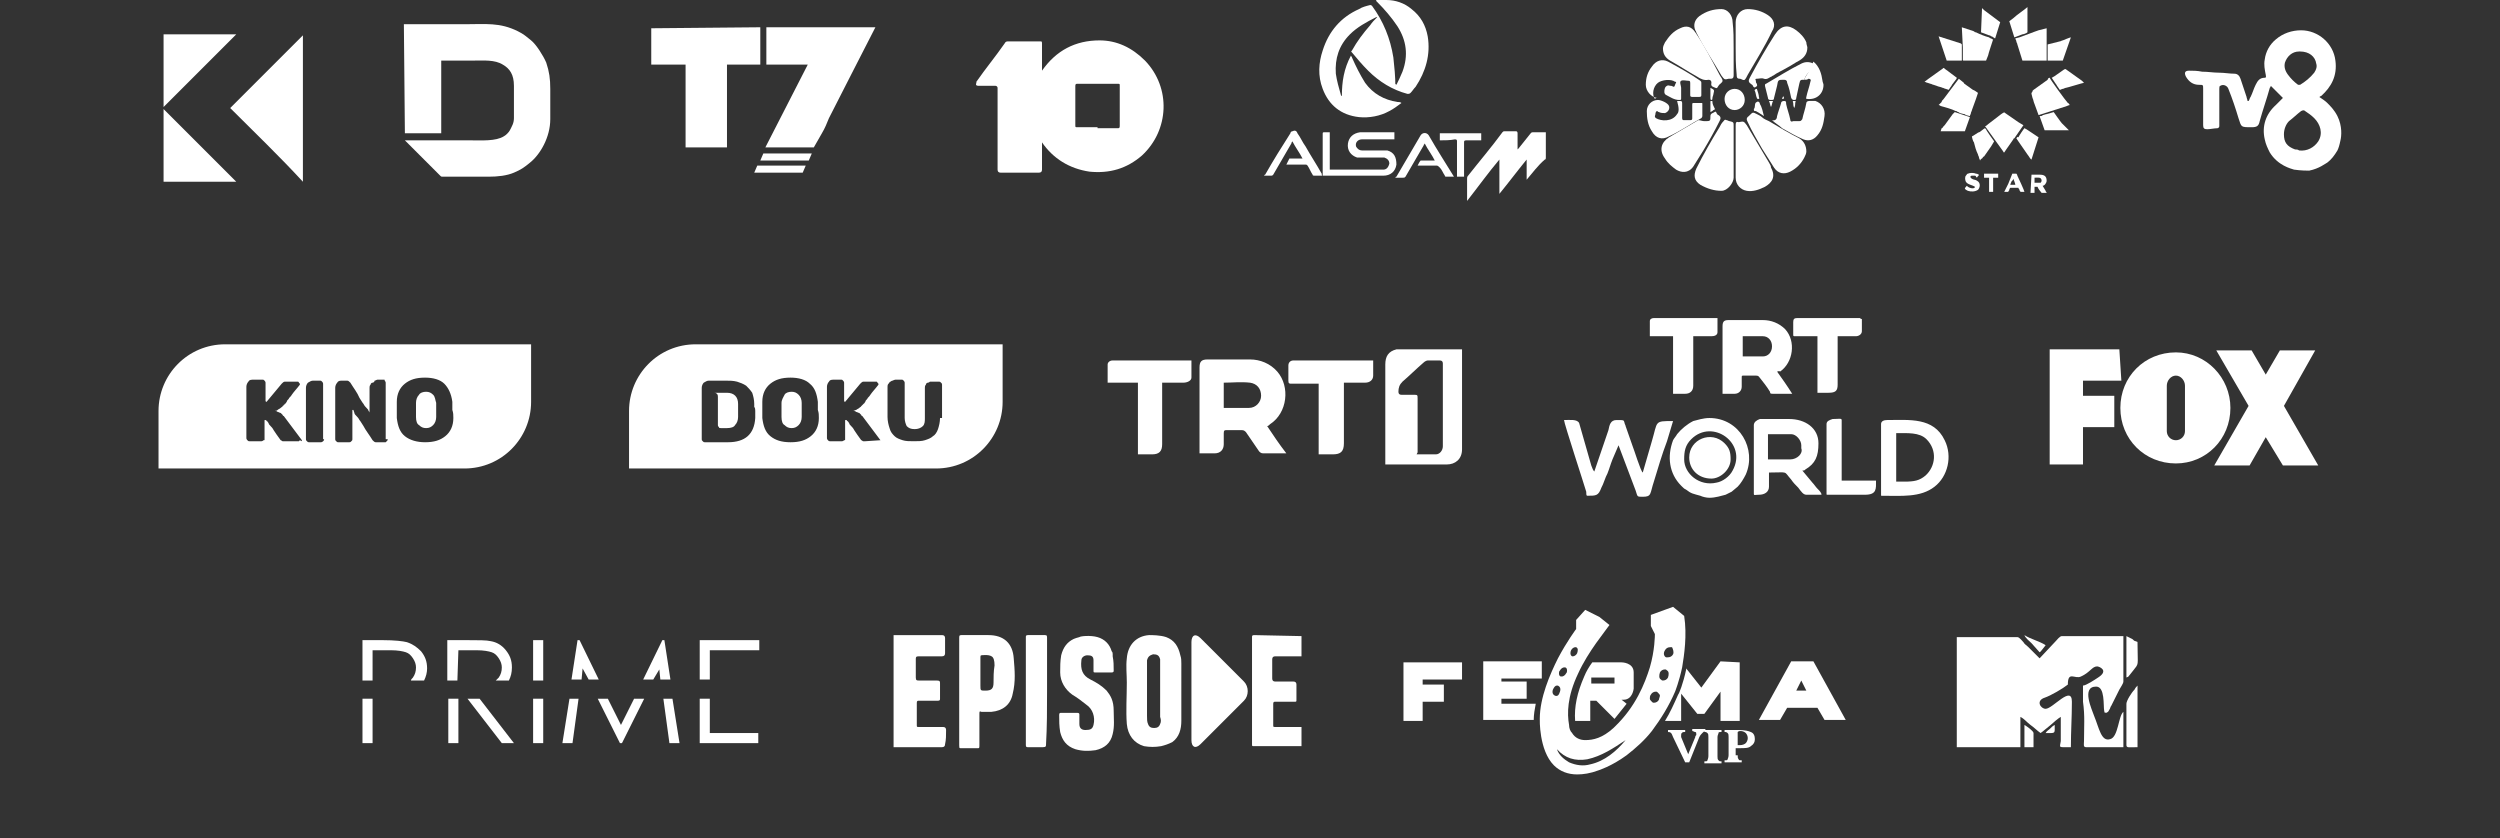 <?xml version="1.0" encoding="utf-8"?>
<!-- Generator: Adobe Illustrator 24.3.0, SVG Export Plug-In . SVG Version: 6.00 Build 0)  -->
<svg version="1.1" id="Layer_1" xmlns="http://www.w3.org/2000/svg" xmlns:xlink="http://www.w3.org/1999/xlink" x="0px" y="0px"
	 viewBox="0 0 247.6 83" style="enable-background:new 0 0 247.6 83;" xml:space="preserve">
<rect x="0" y="0" width="247.6" height="83" fill="#333333" stroke="none"/>
<style type="text/css">
	.st0{fill:#FFFFFF;}
	.st1{fill-rule:evenodd;clip-rule:evenodd;fill:#FFFFFF;}
</style>
<g>
	<path class="st0" d="M22.3,34.1c-3.7,0-6.6,3-6.6,6.6v5.7H46c3.7,0,6.6-3,6.6-6.6v-5.7H22.3z M29.7,43.6l-0.1,0.1h-1.4
		c-0.1,0-0.1,0-0.2,0s-0.1-0.1-0.2-0.1c-0.3-0.4-0.5-0.7-0.7-1c-0.1-0.2-0.2-0.3-0.3-0.4c-0.1-0.1-0.2-0.2-0.2-0.3
		c-0.1-0.1-0.1-0.2-0.2-0.2c0-0.1-0.1-0.1-0.1-0.1l0,0h-0.1v1.9c0,0.1,0,0.1-0.1,0.1c0,0-0.1,0.1-0.2,0.1h-1.2c-0.1,0-0.1,0-0.2-0.1
		c0,0-0.1-0.1-0.1-0.2v-5.1c0-0.2,0.1-0.4,0.2-0.5c0.1-0.2,0.3-0.2,0.6-0.2H26c0.1,0,0.1,0,0.2,0.1c0,0,0.1,0.1,0.1,0.2v1.8
		c0,0,0,0.1,0.1,0.1l0,0l1.5-1.8c0.1-0.1,0.2-0.2,0.3-0.2h1.3c0,0,0.1,0,0.1,0.1l0.1,0.1v0.1c-0.3,0.4-0.6,0.7-0.8,1
		c-0.1,0.2-0.3,0.3-0.3,0.4c-0.1,0.1-0.2,0.2-0.2,0.3c-0.1,0.1-0.1,0.2-0.2,0.2c0,0.1-0.1,0.1-0.1,0.1s0,0.1-0.1,0.1
		c0,0.1-0.1,0.1-0.2,0.2c-0.1,0.1-0.2,0.1-0.3,0.2s-0.2,0.1-0.3,0.1c0.1,0,0.2,0,0.3,0.1c0.1,0,0.2,0.1,0.3,0.1
		c0.1,0.1,0.1,0.1,0.2,0.2c0,0.1,0.1,0.1,0.1,0.1l1.8,2.4v0.1L29.7,43.6z M32.1,43.5c0,0.1,0,0.1-0.1,0.2c0,0-0.1,0.1-0.2,0.1h-1.2
		c-0.1,0-0.1,0-0.2-0.1s-0.1-0.1-0.1-0.2v-5.1c0-0.2,0.1-0.4,0.2-0.5c0.2-0.1,0.3-0.2,0.5-0.2h0.7c0.1,0,0.1,0,0.2,0.1
		c0,0,0.1,0.1,0.1,0.2v5.5H32.1z M38.4,43.5c0,0.1,0,0.1-0.1,0.2l-0.1,0.1h-1c-0.1,0-0.2-0.1-0.3-0.2c-0.3-0.5-0.7-1-0.9-1.4
		c-0.2-0.3-0.3-0.5-0.4-0.6c-0.1-0.2-0.2-0.3-0.3-0.4c-0.1-0.1-0.2-0.2-0.2-0.3C35,40.6,35,40.6,35,40.6l0,0h-0.1v2.9
		c0,0.1,0,0.1-0.1,0.2s-0.1,0.1-0.2,0.1h-1.1c-0.1,0-0.1,0-0.2-0.1s-0.1-0.1-0.1-0.2v-5.1c0-0.2,0.1-0.4,0.2-0.5
		c0.1-0.2,0.3-0.2,0.5-0.2h0.3c0.1,0,0.1,0,0.2,0c0.1,0,0.2,0.1,0.3,0.2c0.3,0.5,0.7,1,0.9,1.5c0.2,0.3,0.3,0.5,0.4,0.6
		c0.1,0.2,0.2,0.3,0.3,0.4c0.1,0.1,0.2,0.2,0.2,0.3c0.1,0.1,0.1,0.1,0.1,0.2l0,0l0,0v-2.5c0-0.1,0-0.2,0.1-0.3
		c0-0.1,0.1-0.2,0.2-0.2s0.2-0.1,0.2-0.2c0.1,0,0.2-0.1,0.3-0.1H38c0.1,0,0.1,0,0.1,0.1c0,0,0.1,0.1,0.1,0.2v5.6H38.4z M44.9,41.4
		c0,0.8-0.3,1.4-0.8,1.8c-0.5,0.4-1.1,0.6-2,0.6c-0.8,0-1.5-0.2-2-0.6c-0.5-0.4-0.7-1-0.8-1.8c0-0.2,0-0.4,0-0.8c0-0.3,0-0.6,0-0.8
		c0-0.8,0.3-1.4,0.8-1.8c0.5-0.4,1.1-0.6,2-0.6c0.8,0,1.5,0.2,1.9,0.6s0.7,1,0.8,1.8c0,0.3,0,0.6,0,0.8
		C44.9,40.9,44.9,41.1,44.9,41.4z"/>
	<path class="st0" d="M42.9,39.1c-0.2-0.2-0.4-0.3-0.7-0.3s-0.6,0.1-0.7,0.3c-0.2,0.2-0.3,0.5-0.3,0.8c0,0.2,0,0.4,0,0.7
		s0,0.6,0,0.7c0,0.4,0.1,0.7,0.3,0.8c0.2,0.2,0.4,0.3,0.7,0.3s0.5-0.1,0.7-0.3s0.3-0.5,0.3-0.8s0-0.6,0-0.7c0-0.1,0-0.4,0-0.7
		C43.1,39.6,43.1,39.3,42.9,39.1z"/>
</g>
<g>
	<path class="st1" d="M210,40.4c0-3.1,2.4-5.5,5.5-5.5c3,0,5.4,2.5,5.4,5.5c0,3.1-2.4,5.5-5.4,5.5C212.4,45.9,210,43.5,210,40.4z
		 M203,46.1V34.6h6.9l0.2,3.1h-3.8v1.5h3.1v3.1h-3.1V46H203V46.1z M229.6,46.1l-3.4-5.9l3.1-5.5h-3.5l-1.4,2.4l-1.4-2.4h-3.5
		l3.2,5.5l-3.4,5.9h3.5l1.6-2.8l1.7,2.8H229.6z M216.4,42.7v-4.5c0-0.5-0.4-1-0.9-1s-0.9,0.5-0.9,1v4.5c0,0.5,0.4,0.9,0.9,0.9
		C216,43.6,216.4,43.2,216.4,42.7z"/>
</g>
<g>
	<path class="st0" d="M144.8,34.6c0,1.1,0,2.3,0,3.4c0,2.2,0,4.3,0,6.5c0,1-0.7,1.5-1.5,1.5c-1.9,0-3.9,0-5.8,0h-0.3v-0.3
		c0-3.2,0-6.4,0-9.6c0-0.8,0.3-1.3,1.1-1.5c0,0,0,0,0.1,0H144.8z M140.3,45c0.6,0,1.3,0,1.9,0c0.4,0,0.7-0.4,0.7-0.8
		c0-2.7,0-5.5,0-8.2c0-0.2-0.1-0.3-0.3-0.3c-0.4,0-0.8,0-1.2,0c-0.1,0-0.3,0.1-0.4,0.2c-0.7,0.6-1.4,1.3-2.1,1.9
		c-0.3,0.3-0.4,0.6-0.4,1c0,0.2,0.1,0.3,0.3,0.3c0.4,0,0.8,0,1.2,0s0.4,0,0.4,0.4c0,1.8,0,3.5,0,5.3L140.3,45L140.3,45z"/>
	<path class="st0" d="M125.5,42.2c0.6,0.9,1.2,1.8,1.9,2.7h-0.5c-0.6,0-1.2,0-1.8,0c-0.2,0-0.3-0.1-0.4-0.2
		c-0.4-0.6-0.9-1.3-1.3-1.9c-0.1-0.1-0.2-0.2-0.4-0.2c-0.5,0-1,0-1.5,0c-0.2,0-0.3,0-0.3,0.3c0,0.4,0,0.8,0,1.1
		c0,0.5-0.3,0.9-0.9,0.9c-0.5,0-0.9,0-1.4,0h-0.1c0-0.1,0-0.2,0-0.3c0-2.7,0-5.4,0-8.2c0-0.6,0.2-0.8,0.8-0.8c1.4,0,2.8,0,4.2,0
		c1,0,2,0.4,2.7,1.2c1.3,1.5,1,4.1-0.7,5.2C125.7,42.1,125.6,42.2,125.5,42.2 M121.2,37.9v2.5c0.8,0,1.6,0,2.5,0
		c0.7,0,1.2-0.6,1.2-1.2c0-0.7-0.4-1.2-1.1-1.3C122.9,37.8,122,37.9,121.2,37.9z"/>
	<path class="st0" d="M136,35.7c0,0.5,0,1,0,1.5c0,0.4-0.3,0.7-0.8,0.7c-0.6,0-1.2,0-1.8,0c-0.1,0-0.2,0-0.3,0v0.4
		c0,1.9,0,3.7,0,5.6c0,0.8-0.3,1.1-1.1,1.1c-0.4,0-0.9,0-1.3,0c0,0,0,0-0.1,0v-7c-0.1,0-0.2,0-0.3,0c-0.8,0-1.6,0-2.4,0
		c-0.2,0-0.3,0-0.3-0.3c0-0.5,0-1,0-1.5c0-0.3,0.2-0.5,0.5-0.5c2.6,0,5.1,0,7.7,0C135.9,35.7,135.9,35.7,136,35.7"/>
	<path class="st0" d="M112.7,37.9h-3c0-0.6,0-1.2,0-1.8c0-0.2,0.2-0.4,0.5-0.4c0.5,0,1,0,1.5,0c2,0,4,0,6,0h0.3c0,0.6,0,1.1,0,1.7
		c0,0.3-0.4,0.5-0.8,0.5c-0.6,0-1.2,0-1.8,0h-0.3v0.4c0,1.9,0,3.8,0,5.7c0,0.7-0.3,1-1,1c-0.4,0-0.9,0-1.3,0h-0.1
		C112.7,45,112.7,37.9,112.7,37.9z"/>
</g>
<g>
	<path class="st0" d="M176,36.8c0.5,0.7,1,1.4,1.5,2.2h-0.4c-0.5,0-1,0-1.5,0c-0.2,0-0.3,0-0.3-0.2c-0.3-0.5-0.7-1-1.1-1.5
		c-0.1-0.1-0.2-0.1-0.3-0.1c-0.4,0-0.8,0-1.2,0c-0.2,0-0.2,0-0.2,0.2c0,0.3,0,0.6,0,0.9c0,0.4-0.3,0.7-0.7,0.7s-0.7,0-1.1,0h-0.1
		c0-0.1,0-0.2,0-0.2c0-2.2,0-4.4,0-6.5c0-0.5,0.2-0.6,0.6-0.6c1.1,0,2.2,0,3.4,0c0.8,0,1.6,0.3,2.2,0.9c1.1,1.2,0.8,3.3-0.5,4.2
		C176.2,36.7,176.1,36.8,176,36.8 M167.3,45.3c0,1.2,0.9,2.1,2.2,2.1c0.9,0,1.9-0.9,1.9-1.9c0-0.7-0.1-1.1-0.6-1.6
		C169.5,42.6,167.3,43.5,167.3,45.3z M165.8,33.3h-2.4c0-0.5,0-1,0-1.5c0-0.2,0.2-0.3,0.4-0.3c0.4,0,0.8,0,1.2,0c1.6,0,3.2,0,4.8,0
		h0.3c0,0.5,0,0.9,0,1.4c0,0.3-0.3,0.4-0.6,0.4c-0.5,0-1,0-1.5,0h-0.3v0.3c0,1.5,0,3,0,4.6c0,0.5-0.3,0.8-0.8,0.8
		c-0.4,0-0.7,0-1.1,0c0,0,0,0-0.1,0v-5.7H165.8z M184.4,31.6c0,0.4,0,0.8,0,1.2c0,0.3-0.3,0.5-0.6,0.5c-0.5,0-1,0-1.5,0
		c-0.1,0-0.2,0-0.3,0v0.3c0,1.5,0,3,0,4.5c0,0.6-0.2,0.8-0.9,0.8c-0.3,0-0.7,0-1,0c0,0,0,0-0.1,0v-5.6c-0.1,0-0.2,0-0.3,0
		c-0.6,0-1.3,0-1.9,0c-0.2,0-0.2,0-0.2-0.2c0-0.4,0-0.8,0-1.2c0-0.3,0.1-0.4,0.4-0.4c2.1,0,4.1,0,6.2,0
		C184.3,31.6,184.4,31.6,184.4,31.6z M180.9,42v6.9c0,0.1,0,0.1,0.1,0.1h3.7c1.2,0,1.1-0.6,1.1-1.4h-3.4v-6c0-0.2-0.3-0.1-0.9-0.1
		C181.2,41.6,180.9,41.7,180.9,42z M186.3,42v7.1c2,0,3.9,0.2,5.3-0.9c1.3-1,1.8-3,1-4.6c-1.1-2.3-3.5-2-5.7-2
		C186.6,41.6,186.3,41.7,186.3,42z M188.6,47.7h-0.8v-4.8c1.1,0,2.3-0.1,3,0.6c1.1,1.1,0.9,2.7-0.1,3.6
		C190.1,47.6,189.6,47.7,188.6,47.7z M169.3,49.3c0.6,0,1.2-0.2,1.6-0.3c0.2-0.1,0.4-0.2,0.6-0.3l0.6-0.5c0.3-0.3,0.6-0.8,0.8-1.2
		c1.1-2.5-0.6-5.6-3.6-5.6c-0.6,0-1.2,0.2-1.6,0.3c-0.6,0.3-1.2,0.8-1.6,1.3c-0.1,0.2-0.3,0.4-0.4,0.6c-0.6,1.6-0.4,3.3,0.8,4.5
		l0.1,0.1c0.2,0.2,0.2,0.2,0.4,0.3c0.5,0.4,0.7,0.4,1.4,0.6C168.6,49.2,169,49.3,169.3,49.3z M166.8,45.5c0-0.8,0.1-1.4,0.7-2
		c2.1-2.1,5.6,0.4,4.1,3.1c-0.3,0.6-1,1.1-1.6,1.2C168.3,48.2,166.8,46.9,166.8,45.5z M173.7,42.1v6.8c0,0.2,0.1,0.1,0.5,0.1
		c0.6,0,1-0.3,1-0.8v-1.4c2,0,1.4-0.2,2.2,0.7c0.2,0.3,0.4,0.5,0.7,0.8c0.3,0.4,0.5,0.7,0.8,0.7c0.4,0,1,0,1.5,0
		c0-0.2-0.2-0.4-0.4-0.6c-0.2-0.2-0.3-0.4-0.5-0.6l-1-1.2c0.2,0,0.2,0,0.3-0.1c1-0.6,1.3-1.3,1.3-2.6c0-1.5-1.3-2.4-2.9-2.4h-2.9
		C174,41.6,173.7,41.8,173.7,42.1z M177.3,45.5h-2.2V43h2.3c0.5,0,1,0.6,1,1.1v0.3C178.6,44.9,178,45.5,177.3,45.5z M157.2,49.1
		c0.9,0,1.1,0,1.4-0.8c0.1-0.2,0.2-0.4,0.3-0.7s0.2-0.5,0.3-0.7c0.2-0.5,0.3-0.9,0.5-1.4l0.6-1.4l1.7,4.5c0.2,0.6,0.1,0.6,0.7,0.6
		c0.9,0,0.7-0.3,1.1-1.5c0.4-1.3,0.8-2.7,1.3-4l0.6-2c-1.9,0-1.5,0-2.1,2l-0.9,3.1c-0.2-0.1-0.9-2.4-1-2.6l-0.7-2
		c0-0.1-0.1-0.2-0.1-0.3c-0.1-0.3,0-0.3-0.8-0.3c-0.6,0-0.7,0.5-0.8,1l-1.4,4.1c-0.1-0.1-0.2-0.3-0.3-0.6l-1.2-4.2
		c-0.2-0.4-0.9-0.3-1.5-0.3c0,0.3,2,6.4,2.2,7.1C157.1,48.9,157.1,49.1,157.2,49.1z M172.6,33.3v2c0.7,0,1.3,0,2,0
		c0.5,0,0.9-0.4,0.9-1s-0.4-1-0.9-1C173.9,33.3,173.2,33.3,172.6,33.3z"/>
</g>
<g>
	<path class="st0" d="M227.2,16.8c-0.3-0.1-1.6-0.4-2.4-1.7c-0.2-0.4-0.4-0.8-0.5-1.3c-0.3-1.3,0.1-2.5,1.1-3.4
		c0.2-0.2,0.5-0.5,0.7-0.7c-0.4-0.4-0.8-0.8-1.2-1.2c0,0.1-0.1,0.2-0.1,0.2c-0.3,1.1-0.7,2.2-1,3.3c-0.1,0.5-0.3,0.6-0.8,0.6l0,0
		c-1.1,0-1,0-1.3-0.9c-0.3-1-0.6-1.9-1-2.9c-0.1-0.3-0.5-0.5-0.8-0.3c-0.1,0-0.1,0.2-0.1,0.3c0,1.2,0,2.3,0,3.5c0,0.1,0,0.2,0,0.2
		c0,0.1-0.1,0.2-0.2,0.2c-0.3,0-0.7,0.1-1,0.1s-0.4-0.1-0.4-0.4c0-1.2,0-2.4,0-3.6c0-0.4,0-0.4-0.4-0.4c-0.6,0-1-0.3-1.3-0.8
		c-0.2-0.4-0.1-0.6,0.3-0.6c0.4,0,0.8,0,1.3,0.1c0.6,0,1.1,0.1,1.7,0.1c0.5,0,1,0.1,1.5,0.1c0.3,0,0.5,0.2,0.6,0.5
		c0.2,0.6,0.4,1.2,0.6,1.8c0,0.1,0.1,0.3,0.1,0.4c0,0,0,0,0.1,0c0.1-0.1,0.1-0.3,0.2-0.4c0.2-0.4,0.3-0.8,0.5-1.2s0.4-0.7,0.9-0.7
		c0.2,0,0.1-0.2,0.1-0.3c-0.1-0.5-0.2-1-0.1-1.5c0.1-0.8,0.5-1.5,1.1-2c0.7-0.6,1.6-0.9,2.5-0.9c1.7,0,3.2,1.3,3.4,3
		c0.2,1.5-0.4,2.6-1.4,3.5c-0.1,0-0.1,0.1-0.2,0.1c0.3,0.2,0.6,0.4,0.8,0.6c0.3,0.3,0.7,0.7,1,1.3c0.5,1,0.4,2,0.3,2.4
		c-0.1,0.5-0.2,0.8-0.3,1c-0.3,0.5-0.6,0.9-1,1.2c-0.2,0.1-0.8,0.6-1.8,0.8C228.5,16.9,227.9,16.9,227.2,16.8 M226.2,13.3
		c0,0.8,0.3,1.2,1.1,1.5c0.1,0,0.3,0,0.4,0.1c0.8,0.1,1.5-0.3,1.9-0.9c0.5-0.8,0.2-1.7-0.4-2.3c-0.3-0.3-0.6-0.5-0.9-0.7
		c-0.1-0.1-0.2-0.1-0.4,0c-0.4,0.3-0.8,0.7-1.2,1C226.4,12.3,226.2,12.8,226.2,13.3z M227.8,5.1h-0.1c-0.7,0-1.2,0.5-1.4,1.1
		c-0.1,0.4,0,0.8,0.3,1.2c0.3,0.4,0.6,0.7,1,1c0.1,0,0.2,0,0.2,0c0.5-0.3,1-0.7,1.4-1.2c0.2-0.3,0.3-0.6,0.2-0.9
		C229.3,5.6,228.7,5.1,227.8,5.1z"/>
	<g>
		<path class="st0" d="M171.9,15c0-0.8,0-1.7,0-2.5c0-0.3,0-0.5,0.3-0.4l0,0c0.5-0.1,0.5-0.1,0.8,0.3c0.7,1.2,1.5,2.5,2.2,3.7
			c0.1,0.2,0.2,0.3,0.2,0.5c0.5,0.9,0.1,1.5-0.6,1.9c-0.6,0.3-1.2,0.5-1.8,0.4s-1.1-0.6-1.1-1.3C171.9,16.7,171.9,15.9,171.9,15
			L171.9,15z"/>
		<path class="st0" d="M171.7,4.8c0,0.9,0,1.7,0,2.6c0,0.2,0,0.4-0.3,0.4c-0.1,0-0.1,0-0.2,0c-0.4,0.1-0.4,0.1-0.7-0.3
			c-0.8-1.4-1.7-2.7-2.4-4.1C168,3.3,168,3.1,167.9,3c-0.2-0.5-0.1-1,0.4-1.4c0.7-0.5,1.4-0.7,2.2-0.7c0.6,0,1.1,0.6,1.1,1.3
			C171.7,3,171.7,3.9,171.7,4.8L171.7,4.8z"/>
		<path class="st0" d="M178.9,15c0,0.2-0.1,0.4-0.2,0.6c-0.3,0.6-0.8,1.1-1.4,1.4c-0.6,0.3-1.2,0.2-1.6-0.4
			c-0.4-0.6-0.8-1.3-1.2-1.9c-0.5-0.9-1-1.7-1.4-2.6c-0.1-0.2-0.2-0.4,0.1-0.6c0,0,0,0,0.1-0.1c0.3-0.3,0.3-0.3,0.7-0.1
			c0.2,0.1,0.4,0.2,0.5,0.3c0.2,0.2,0.5,0.3,0.7,0.4c1,0.6,2,1.2,3,1.7C178.7,14,178.9,14.5,178.9,15"/>
		<path class="st0" d="M171.9,4.7c0-0.8,0-1.7,0-2.5c0-0.7,0.5-1.3,1.2-1.3s1.4,0.2,2,0.6s0.8,1,0.4,1.6c-0.7,1.5-1.6,2.9-2.4,4.3
			c-0.1,0.2-0.2,0.4-0.3,0.5c-0.2,0.1-0.3-0.1-0.5-0.1c-0.3,0-0.3-0.2-0.3-0.4C171.9,6.4,171.9,5.6,171.9,4.7L171.9,4.7z"/>
		<path class="st0" d="M171.7,15c0,0.9,0,1.7,0,2.6c0,0.5-0.6,1.3-1.2,1.3c-0.7,0-1.4-0.2-2.1-0.6c-0.6-0.4-0.7-0.9-0.4-1.6
			c0.7-1.4,1.5-2.8,2.3-4.1c0.1-0.2,0.2-0.4,0.4-0.6c0.1-0.1,0.1-0.2,0.3-0.1c0.1,0,0.2,0.1,0.3,0.1c0.4,0.1,0.4,0.1,0.4,0.5
			C171.7,13.4,171.7,14.2,171.7,15L171.7,15z"/>
		<path class="st0" d="M168.8,12L168.8,12c0.6,0,0.6,0,0.6-0.5c0-0.3,0.3-0.3,0.4-0.4c0.1-0.1,0.2,0,0.2,0.1
			c0.1,0.1,0.1,0.2,0.2,0.2c0.3,0.2,0.2,0.4,0.1,0.6c-0.5,1-1,1.9-1.6,2.9c-0.3,0.5-0.7,1.1-1,1.6c-0.5,0.7-1.2,0.6-1.7,0.3
			c-0.4-0.3-0.8-0.6-1.1-1.1c-0.6-0.8-0.4-1.6,0.4-2.1c1-0.6,1.9-1.1,2.9-1.7C168.4,11.9,168.6,12,168.8,12"/>
		<path class="st0" d="M164.7,4.8c0-0.2,0.1-0.4,0.2-0.6c0.4-0.6,0.8-1.1,1.5-1.4c0.6-0.3,1.1-0.2,1.5,0.4c0.9,1.3,1.6,2.7,2.4,4.2
			c0.1,0.2,0.3,0.4,0.3,0.6s-0.3,0.3-0.4,0.5c-0.1,0.1-0.1,0.3-0.3,0.2s-0.5-0.1-0.4-0.5c0-0.2-0.1-0.3-0.3-0.3
			c-0.4,0.1-0.8-0.1-1.1-0.3c-0.9-0.5-1.8-1.1-2.7-1.6C164.9,5.7,164.7,5.3,164.7,4.8"/>
		<path class="st0" d="M179,4.7c0,0.6-0.3,1-0.8,1.3c-0.4,0.2-0.8,0.5-1.2,0.7c-0.5,0.3-1,0.5-1.4,0.8c-0.1,0-0.1,0.1-0.2,0.1
			c-0.2,0.1-0.4,0.3-0.7,0.2c-0.2-0.1-0.5,0-0.7,0c-0.1,0-0.2,0-0.1,0.2c0,0.1,0,0.2,0.1,0.3c0,0.1,0.1,0.2-0.1,0.3
			c-0.1,0.1-0.2,0.1-0.3-0.1c0-0.1-0.1-0.1-0.2-0.2c-0.3-0.2-0.2-0.4-0.1-0.6c0.8-1.5,1.6-2.9,2.5-4.3c0.6-0.9,1.3-1,2.1-0.4
			c0.4,0.3,0.8,0.7,1,1.2C178.9,4.4,179,4.6,179,4.7"/>
		<path class="st0" d="M164.1,9.7C163.5,9.6,163,9,163,8.4c0-0.7,0.2-1.3,0.6-1.8c0.4-0.6,1-0.8,1.6-0.5c1.1,0.6,2.2,1.2,3.2,1.9
			c0.1,0.1,0.1,0.1,0.1,0.2c0,0.4,0,0.8,0,1.2c0,0.1,0,0.2-0.2,0.2s-0.5,0-0.7,0s-0.2-0.1-0.2-0.2c0-0.4,0-0.8,0-1.2
			c0-0.2-0.1-0.2-0.2-0.2c-0.2,0-0.5-0.1-0.7,0c-0.2,0.1,0,0.5,0,0.7c0,0.3,0,0.6,0,1c0,0.2,0,0.2-0.2,0.2c-0.5,0-0.9-0.3-1.3-0.5
			c-0.2-0.1-0.2-0.4-0.1-0.7c0.1-0.2,0.3-0.3,0.5-0.2h0.1c0.1,0,0.2,0.1,0.3,0.1c0.1-0.1,0.1-0.3,0.2-0.4c0-0.1,0-0.1-0.1-0.1
			c-0.4-0.3-1.3-0.2-1.7,0.1c-0.5,0.4-0.6,1.2-0.3,1.6C164,9.7,164,9.7,164.1,9.7"/>
		<path class="st0" d="M175.5,11.9c0.4,0.1,0.5-0.2,0.5-0.4c0.1-0.4,0.3-0.9,0.4-1.3c0-0.1,0.1-0.2,0.3-0.2s0.2,0.1,0.2,0.3
			c0.1,0.5,0.3,1,0.4,1.5c0,0.2,0.1,0.3,0.3,0.2c0.2,0,0.4,0,0.6,0c0.2,0,0.2-0.1,0.3-0.2c0.1-0.5,0.3-1,0.4-1.6
			c0-0.1,0.1-0.2,0.3-0.2s0.4,0,0.6,0c0.6,0.2,1,0.8,0.9,1.5s-0.2,1.3-0.7,1.9c-0.4,0.5-0.9,0.6-1.4,0.4c-0.7-0.3-1.4-0.7-2.1-1.1
			C176.2,12.4,175.8,12.2,175.5,11.9C175.5,12,175.5,12,175.5,11.9"/>
		<path class="st0" d="M166.1,10c0.1,0,0.1,0,0.2,0c0.2,0,0.3,0,0.3,0.2c0,0.5,0,1,0,1.5c0,0.2,0.1,0.2,0.2,0.2c0.2,0,0.4,0,0.6,0
			c0.2,0,0.2-0.1,0.2-0.2c0-0.4,0-0.9,0-1.3c0-0.2,0-0.2,0.2-0.2s0.5,0,0.7,0c0.1,0,0.1,0,0.1,0.1c0,0.4,0,0.8,0,1.2
			c0,0.1-0.1,0.2-0.1,0.2c-1.1,0.6-2.1,1.3-3.2,1.8c-0.7,0.4-1.3,0.2-1.7-0.5c-0.4-0.6-0.5-1.3-0.5-2c0-0.6,0.5-1.1,1.1-1.1
			c0.3,0,1,0.3,1.1,0.6s-0.1,0.6-0.4,0.7c-0.2,0-0.4,0-0.6-0.1c-0.1,0-0.1-0.1-0.2-0.1c-0.2,0.1-0.1,0.3-0.2,0.5
			c0,0.1,0,0.1,0.1,0.2c0.5,0.3,1.6,0.4,2.1-0.4C166.3,11.1,166.3,10.7,166.1,10"/>
		<path class="st0" d="M178.7,7.9c-0.4,0-0.4,0-0.5,0.4c-0.1,0.5-0.2,0.9-0.3,1.4c0,0.2-0.1,0.2-0.2,0.2c-0.1,0-0.2,0-0.3-0.2
			c-0.1-0.5-0.2-1-0.4-1.5c0-0.2-0.1-0.3-0.3-0.3c-0.6,0-0.6,0-0.7,0.6c-0.1,0.4-0.2,0.8-0.3,1.2c0,0.2-0.1,0.2-0.3,0.2
			c-0.1,0-0.3,0-0.3-0.2c-0.1-0.4-0.2-0.8-0.3-1.2c0-0.1,0-0.2,0.1-0.2c1.2-0.7,2.3-1.4,3.5-2c0.4-0.2,0.8-0.2,1.2,0
			c-0.1,0.3-0.3,0.5-0.4,0.8C179.1,7.2,178.8,7.5,178.7,7.9"/>
		<path class="st0" d="M178.7,7.9c0.1-0.4,0.4-0.6,0.5-1c0.1-0.3,0.3-0.5,0.4-0.8c0.6,0.5,0.8,1.2,0.9,1.9c0,0.1,0.1,0.3,0.1,0.4
			c0,0.9-0.7,1.5-1.6,1.4c-0.2,0-0.1-0.1-0.1-0.2c0.1-0.5,0.3-1,0.4-1.5c0.1-0.2,0-0.3-0.2-0.3C179,7.9,178.9,7.9,178.7,7.9"/>
		<path class="st0" d="M172.8,9.9c0,0.6-0.5,1-1,1c-0.6,0-1-0.5-1-1.1s0.5-1,1-1C172.4,8.8,172.8,9.3,172.8,9.9"/>
		<path class="st0" d="M174.7,11.5c-0.3-0.2-0.6-0.4-0.8-0.5c0,0,0,0-0.1,0s-0.1-0.1-0.1-0.2c0.2-0.2,0-0.6,0.3-0.7
			c0.1-0.1,0.3,0,0.3,0.2C174.5,10.6,174.6,11.1,174.7,11.5"/>
		<path class="st0" d="M169.4,11.1c0-0.4,0-0.7,0-1c0-0.1,0-0.1,0.1-0.1s0.1,0,0.1,0.1c0,0.2,0.1,0.4,0.2,0.6c0.1,0.1,0,0.2-0.1,0.2
			C169.6,11,169.6,11,169.4,11.1"/>
		<path class="st0" d="M169.4,8.7c0.4,0.2,0.4,0.2,0.3,0.6c0,0.1-0.1,0.3-0.1,0.4c0,0.1,0,0.2-0.1,0.2s-0.1-0.1-0.1-0.2
			C169.4,9.3,169.4,9,169.4,8.7"/>
		<path class="st0" d="M174,8.8c0.1,0.3,0.2,0.6,0.2,0.8c0,0.1,0.1,0.1,0,0.2c-0.1,0-0.2,0-0.2-0.1c-0.1-0.2-0.1-0.5-0.2-0.7
			C173.7,8.9,173.9,8.8,174,8.8"/>
		<path class="st0" d="M175.6,10c-0.1,0.2-0.1,0.4-0.2,0.6c-0.1-0.2-0.1-0.4-0.2-0.6C175.3,10,175.3,10,175.6,10"/>
		<path class="st0" d="M177.7,10.7c-0.1-0.2-0.1-0.4-0.1-0.5s-0.1-0.1,0-0.2c0.1,0,0.2,0,0.2,0c0.1,0,0,0.1,0,0.2
			C177.8,10.3,177.8,10.5,177.7,10.7"/>
		<path class="st0" d="M176.6,9.5c0,0.1,0.2,0.2,0,0.3h-0.1C176.5,9.7,176.6,9.6,176.6,9.5"/>
	</g>
	<g>
		<path class="st1" d="M194.4,4.7c0,0.2,0,0.3,0,0.5v0.7c0,0.1,0,0.1,0.1,0.1c0.6,0,1.2,0,1.8,0c0.2,0,0.3,0,0.4,0l0.2-0.5
			c0-0.1,0.5-1.6,0.5-1.6c-0.1,0-0.1,0-0.2-0.1c-0.1,0-0.1,0-0.2-0.1c-0.4-0.1-0.9-0.3-1.3-0.5c-0.1,0-0.1,0-0.2-0.1l-1.2-0.4
			L194.4,4.7L194.4,4.7z"/>
		<path class="st1" d="M199.6,3.8c0,0.1,0.1,0.2,0.1,0.3s0.1,0.2,0.1,0.3l0.5,1.6c0.2,0,0.4,0,0.6,0c0.2,0,0.4,0,0.6,0
			c0.2,0,0.4,0,0.6,0c0.2,0,0.4,0,0.6,0V2.8L201.9,3c-0.6,0.2-1.3,0.5-1.9,0.7L199.6,3.8z"/>
		<path class="st1" d="M199,2.1l0.5,1.6l0.8-0.3c0.1,0,0.4-0.1,0.5-0.2c0-0.2,0-0.4,0-0.6V0.7c-0.2,0.2-1.1,0.8-1.4,1.1
			C199.4,1.8,199,2.1,199,2.1"/>
		<path class="st1" d="M196.2,3.2l0.8,0.3c0.1,0,0.1,0,0.2,0.1c0.1,0,0.1,0,0.2,0.1c0.1,0,0.1,0.1,0.2,0.1l0.5-1.6L196.5,1l-0.1-0.1
			l-0.1-0.1L196.2,3.2L196.2,3.2z"/>
		<path class="st1" d="M202.8,4.4V6c0.5,0,1,0,1.5,0l0.8-2.3c-0.1,0-0.8,0.3-0.8,0.3c-0.1,0-0.2,0.1-0.3,0.1L202.8,4.4z"/>
		<path class="st1" d="M192.8,6c0.5,0,1,0,1.5,0V4.4l-0.1-0.1L192,3.6L192.8,6z"/>
		<path class="st1" d="M196.6,12.5l1.8,2.5c0,0,0,0.1,0.1,0.1l0.2-0.3l0.7-1c0,0,0-0.1,0.1-0.1l0.9-1.3c-0.2-0.1-0.3-0.2-0.5-0.3
			l-1.3-0.9c-0.1-0.1-0.1-0.1-0.4,0.1l-1.3,1C196.9,12.3,196.7,12.5,196.6,12.5"/>
		<path class="st1" d="M192,10.4c0,0,0.1,0,0.2,0.1c0.4,0.1,1.1,0.3,1.5,0.5c0.1,0,0.1,0,0.2,0.1c0.1,0,0.1,0,0.2,0.1l0.4,0.1
			c0.1,0,0.1,0,0.2,0.1l0.4,0.1c0-0.1,0.1-0.2,0.1-0.3s0.1-0.2,0.1-0.3c0.1-0.3,0.3-0.8,0.4-1.1l0.2-0.6c0,0-0.4-0.3-0.5-0.3
			l-0.7-0.5c-0.1-0.1-0.2-0.1-0.2-0.2L194,7.8l-1.5,2c-0.1,0.1-0.2,0.2-0.2,0.3L192,10.4z"/>
		<path class="st1" d="M201.2,9.2v0.1l0.1,0.4c0.1,0.2,0.1,0.4,0.2,0.6l0.4,1.1l2.5-0.8c0.1,0,0.5-0.2,0.6-0.2c0,0,0,0-0.1-0.1
			c0,0,0-0.1-0.1-0.1c-0.2-0.2-1.8-2.4-1.8-2.5c-0.1,0-0.2,0.1-0.2,0.2l-1.4,1L201.3,9C201.3,9.1,201.3,9.1,201.2,9.2"/>
		<path class="st1" d="M195.3,13.5c0,0.1,0.1,0.5,0.2,0.6c0.1,0.4,0.2,0.8,0.4,1.2c0,0.1,0.1,0.2,0.1,0.3s0.1,0.2,0.1,0.3
			c0,0,0.1-0.2,0.2-0.2c0.1-0.1,0.1-0.2,0.2-0.2l0.7-1l0.3-0.5c0,0-0.8-1.1-0.8-1.2c0,0,0,0-0.1-0.1c-0.1,0-0.5,0.4-0.6,0.4
			C195.9,13.1,195.4,13.5,195.3,13.5"/>
		<path class="st1" d="M203.2,7.7l0.4,0.6c0.1,0.1,0.1,0.2,0.2,0.3l0.2,0.3c0.1,0,0.2-0.1,0.3-0.1s0.2-0.1,0.3-0.1s1.7-0.5,1.8-0.5
			c0,0,0,0-0.1-0.1L206.2,8l-1.4-1c-0.3-0.2-0.2-0.2-0.4-0.1c-0.3,0.2-0.7,0.5-1,0.7C203.3,7.6,203.3,7.7,203.2,7.7"/>
		<path class="st1" d="M199.7,13.7C199.7,13.7,199.7,13.8,199.7,13.7l0.2,0.3c0.3,0.4,0.6,0.9,0.9,1.3c0.1,0.1,0.3,0.5,0.4,0.5
			l0.7-2.2l-1.2-0.8c-0.1,0-0.1-0.1-0.2-0.1c-0.1,0.1-0.5,0.7-0.6,0.9C199.8,13.5,199.8,13.6,199.7,13.7"/>
		<path class="st1" d="M202,11.5l0.5,1.4h0.9c0.1,0,0.2,0,0.3,0c0.4,0,0.8,0,1.2,0l-0.1-0.1l-0.1-0.1l-0.2-0.2l-0.1-0.1l-0.2-0.2
			c-0.1-0.1-0.8-1.1-0.8-1.1l-0.7,0.2c-0.1,0-0.3,0.1-0.4,0.1C202.3,11.5,202.1,11.5,202,11.5"/>
		<path class="st1" d="M190.6,8.1c0.1,0,0.2,0.1,0.3,0.1l0.3,0.1c0.1,0,0.2,0.1,0.3,0.1l0.3,0.1c0.2,0.1,0.4,0.1,0.6,0.2
			c0.1,0,0.2,0.1,0.3,0.1l0.3,0.1l0.2-0.3c0.1-0.1,0.1-0.2,0.2-0.3l0.3-0.4c0,0,0.1-0.1,0.1-0.2L193,7.1c-0.1-0.1-0.3-0.2-0.4-0.3
			c-0.1-0.1-0.1-0.1-0.2,0c-0.4,0.3-1,0.7-1.4,1L190.6,8.1z"/>
		<path class="st1" d="M192.2,13c0.4,0,0.8,0,1.2,0c0.1,0,0.2,0,0.3,0h0.9l0.5-1.4l-1.5-0.5l-0.2,0.2l-0.8,1.1l-0.1,0.1
			c-0.1,0.1-0.1,0.2-0.2,0.2L192.2,13z"/>
		<path class="st1" d="M201.1,19.1h0.4v-0.6h0.3c0,0.1,0.3,0.5,0.4,0.6h0.5c0-0.1-0.1-0.1-0.1-0.2l-0.3-0.5c0.2,0,0.4-0.3,0.4-0.5
			c0-0.5-0.3-0.6-0.7-0.6h-0.8L201.1,19.1L201.1,19.1z M201.8,18.1h-0.3v-0.5c0.3,0,0.7-0.1,0.7,0.3c0,0.1-0.1,0.2-0.1,0.2
			C202,18.1,201.9,18.1,201.8,18.1z"/>
		<path class="st1" d="M198.5,19h0.4c0-0.1,0.1-0.1,0.1-0.2s0.1-0.2,0.1-0.2h0.8c0,0.1,0.1,0.1,0.1,0.2s0.1,0.1,0.1,0.2h0.4
			c0-0.1-0.6-1.4-0.7-1.6c0-0.1-0.1-0.2-0.1-0.2h-0.4l-0.2,0.5c-0.1,0.2-0.1,0.3-0.2,0.5L198.5,19z M199.4,17.7c0,0,0.2,0.5,0.2,0.6
			h-0.5c0-0.1,0.1-0.2,0.1-0.3C199.3,17.9,199.4,17.8,199.4,17.7z"/>
		<path class="st1" d="M195.6,18.5c0,0.2-0.4,0.2-0.7,0l-0.1-0.1c-0.1,0.1-0.2,0.2-0.2,0.3c0.1,0.1,0.1,0.1,0.3,0.2
			c0.3,0.1,0.7,0.1,1-0.1c0.2-0.2,0.3-0.7-0.1-0.9c-0.1-0.1-0.4-0.1-0.5-0.2c-0.2-0.1-0.2-0.3,0-0.3c0.1,0,0.2,0,0.3,0
			c0,0,0.1,0,0.1,0.1l0.1,0.1c0-0.1,0.2-0.2,0.2-0.3c-0.1,0-0.1-0.1-0.3-0.1c-0.2-0.1-0.6-0.1-0.8,0c-0.1,0-0.1,0.1-0.2,0.2
			c-0.1,0.1-0.1,0.4,0,0.6C194.9,18.3,195.3,18.3,195.6,18.5C195.6,18.4,195.6,18.5,195.6,18.5"/>
		<path class="st1" d="M196.5,17.2c0,0.2,0,0.4,0,0.4h0.5V19h0.4v-1.4h0.5l0,0v-0.4H196.5L196.5,17.2"/>
	</g>
	<g>
		<path class="st0" d="M138.3,8.4c0.2-0.4,0.4-0.8,0.6-1.3c0.6-1.6,0.4-3.1-0.5-4.5c-0.6-0.9-1.3-1.7-2-2.4l-0.1-0.1c0,0,0,0,0-0.1
			c0.3,0,0.6-0.1,1,0c0.9,0,1.8,0.3,2.5,0.9c0.9,0.7,1.4,1.6,1.6,2.7c0.3,1.8-0.2,3.5-1.2,5c-0.2,0.2-0.3,0.4-0.5,0.6
			c-0.1,0.1-0.2,0.1-0.3,0.1c-1.5-0.4-2.8-1.2-3.9-2.3c-0.6-0.6-1.1-1.2-1.6-1.8c-0.1-0.1-0.1-0.1,0-0.2c0.5-0.9,1.1-1.7,1.8-2.5
			c0.2-0.3,0.4-0.5,0.7-0.8h-0.1c-1,0.5-1.9,1-2.6,1.7c-1.1,1.1-1.5,2.4-1.4,3.9c0.1,0.7,0.3,1.4,0.5,2.1c0,0,0,0.1,0.1,0.1
			c0-1.4,0.2-2.7,0.9-4c0,0.1,0.1,0.1,0.1,0.2c0.4,0.9,0.8,1.7,1.3,2.5c0.8,1.1,1.9,1.7,3.2,1.9c0.1,0,0.3,0,0.4,0.1
			c-0.4,0.3-0.8,0.6-1.2,0.8c-0.9,0.5-2,0.7-3,0.6c-1.8-0.2-3-1.2-3.6-2.8c-0.5-1.3-0.4-2.6,0-3.8c0.6-1.9,1.8-3.3,3.6-4.1
			c0.3-0.2,0.7-0.3,1.1-0.4c0.1,0,0.1,0,0.2,0.1c1.1,1.5,1.8,3.2,2.1,5.1c0.1,0.9,0.2,1.9,0.2,2.9C138.2,8.2,138.2,8.3,138.3,8.4
			C138.2,8.4,138.2,8.4,138.3,8.4"/>
		<path class="st0" d="M151.2,17.8v-2l0,0c-0.9,1.1-1.8,2.3-2.7,3.4l0,0v-3.4l0,0c-1.1,1.3-2.1,2.7-3.2,4.1c0-0.1,0-0.1,0-0.2
			c0-0.7,0-1.3,0-2c0-0.1,0-0.2,0.1-0.3c1.1-1.4,2.3-2.8,3.4-4.3c0.1-0.1,0.1-0.1,0.2-0.1c0.4,0,0.8,0,1.1,0c0.1,0,0.2,0,0.2,0.2
			c0,0.5,0,1,0,1.4v0.2l0,0l0.1-0.1c0.4-0.5,0.8-1,1.2-1.5c0.1-0.1,0.1-0.1,0.2-0.1c0.4,0,0.7,0,1.1,0c0.1,0,0.1,0,0.2,0
			c0,0.1,0,0.1,0,0.2c0,0.8,0,1.5,0,2.3c0,0.1,0,0.2-0.1,0.2C152.3,16.4,151.8,17.1,151.2,17.8C151.3,17.8,151.2,17.8,151.2,17.8
			L151.2,17.8"/>
		<path class="st0" d="M131,17.4v-0.2c0-1.3,0-2.6,0-3.9c0-0.2,0-0.2,0.2-0.2s0.4,0,0.5,0v3.7c0.1,0,0.1,0,0.2,0c1.6,0,3.3,0,4.9,0
			c0.1,0,0.1,0,0.2,0c0.3,0,0.5-0.2,0.6-0.6c0-0.3-0.2-0.5-0.5-0.6c-0.1,0-0.2,0-0.3,0c-0.6,0-1.3,0-1.9,0c-0.2,0-0.3,0-0.5,0
			c-0.6-0.2-1-0.7-0.9-1.4c0.1-0.6,0.5-1,1.2-1.1c1.1,0,2.2,0,3.3,0h0.1v0.7h-0.2c-1,0-2,0-3,0c-0.4,0-0.7,0.3-0.6,0.7
			c0.1,0.2,0.3,0.4,0.6,0.4c0.7,0,1.3,0,2,0c0.2,0,0.3,0,0.5,0c0.7,0.2,0.9,0.7,0.9,1.4c-0.1,0.7-0.6,1.1-1.3,1.1
			c-0.1,0-0.3,0-0.4,0c-2.1,0-4.3,0-6.4,0c-0.1,0-0.2,0-0.2-0.1c-0.2-0.3-0.3-0.6-0.5-0.9c-0.1-0.1-0.1-0.1-0.2-0.1
			c-0.6,0-1.3,0-1.9,0c0.1-0.2,0.2-0.4,0.3-0.6h0.1c0.3,0,0.7,0,1,0h0.2c-0.3-0.6-0.7-1.1-1-1.7c-0.1,0.1-0.1,0.2-0.1,0.2
			c-0.6,1-1.2,2.1-1.8,3.1c-0.1,0.1-0.1,0.1-0.2,0.1c-0.2,0-0.4,0-0.7,0c0,0,0-0.1,0.1-0.1c0.8-1.4,1.6-2.7,2.5-4.1
			c0-0.1,0.1-0.2,0.2-0.2c0.2-0.1,0.4-0.1,0.5,0.2c0.3,0.4,0.5,0.9,0.8,1.3c0.5,0.9,1.1,1.8,1.6,2.7C130.9,17.3,130.9,17.4,131,17.4
			L131,17.4"/>
		<path class="st0" d="M144,17.5c-0.3,0-0.6,0-0.8,0c0,0-0.1,0-0.1-0.1c-0.2-0.3-0.3-0.6-0.5-0.8c-0.1-0.1-0.2-0.2-0.3-0.2
			c-0.6,0-1.1,0-1.7,0h-0.2c0.1-0.2,0.2-0.4,0.3-0.5c0,0,0.1,0,0.2,0c0.3,0,0.7,0,1,0h0.2c-0.3-0.6-0.7-1.1-1-1.7
			c0,0.1-0.1,0.1-0.1,0.2c-0.6,1-1.2,2.1-1.8,3.1c-0.1,0.1-0.1,0.1-0.3,0.1s-0.4,0-0.7,0c0-0.1,0.1-0.1,0.1-0.1
			c0.8-1.4,1.6-2.7,2.4-4.1c0.2-0.3,0.6-0.3,0.8,0C142.3,14.8,143.2,16.2,144,17.5C143.9,17.4,144,17.5,144,17.5"/>
		<path class="st0" d="M142.6,13.9v-0.7h4.1v0.7h-0.3c-0.4,0-0.8,0-1.2,0c-0.2,0-0.2,0.1-0.2,0.2c0,1.1,0,2.2,0,3.2v0.2h-0.7v-0.2
			c0-1.1,0-2.2,0-3.3c0-0.1,0-0.2-0.2-0.2C143.6,13.9,143.1,13.9,142.6,13.9"/>
	</g>
	<path class="st1" d="M40.1,13.2h3.6V6c0.3,0,2.7,0,3.2,0c1,0,2.1-0.1,2.9,0.4c0.7,0.4,1.1,1,1.1,2.1c0,0.6,0,2.9,0,3.2
		c0,0.5-0.2,0.8-0.4,1.2c-0.1,0.2-0.4,0.5-0.6,0.6c-0.8,0.5-2.2,0.4-3.3,0.4c-2.2,0-4.3,0-6.5,0c0.1,0.1,1.3,1.3,1.5,1.5l2,2
		c0.1,0.1,0.1,0.1,0.3,0.1c0.5,0,1,0,1.5,0c1,0,2,0,3,0c0.9,0,1.8-0.1,2.5-0.4s1-0.5,1.6-1c1-0.8,2-2.5,2-4.3c0-1,0-2,0-3
		s-0.1-1.7-0.4-2.6c-0.3-0.7-1-1.8-1.5-2.2c-0.5-0.4-0.7-0.6-1.3-0.9c-1.8-0.9-3.2-0.7-5.3-0.7c-1,0-2,0-3,0c-0.5,0-2.7,0-3,0
		L40.1,13.2z"/>
	<path class="st1" d="M64.5,2.8v3.6h3.4v8.2H72V6.4h3.3V2.7L64.5,2.8L64.5,2.8z M80.4,15.2h-4.8l-0.3,0.7h4.8L80.4,15.2z M79.8,16.4
		H75l-0.3,0.7h4.8L79.8,16.4z M81.4,13.2c0.3-0.5,0.5-1,0.7-1.5c0.8-1.6,1.7-3.3,2.5-4.9l2.1-4.1H75.9v3.7H80l-4.2,8.2h4.8
		L81.4,13.2z M80.1,15.8l0.3-0.7 M75.3,15.8l0.3-0.6 M79.5,17.1l0.3-0.6"/>
	<g>
		<path class="st0" d="M22.8,10.7c2.4-2.4,4.8-4.8,7.2-7.2V18C27.7,15.5,25.2,13.1,22.8,10.7"/>
		<path class="st0" d="M16.2,3.4h7.2c-2.4,2.4-4.8,4.8-7.2,7.2V3.4z"/>
		<path class="st0" d="M23.4,18h-7.2v-7.2C18.6,13.2,21,15.6,23.4,18"/>
	</g>
	<path class="st0" d="M103.2,14.1v0.1v2.6c0,0.2-0.1,0.3-0.3,0.3h-3.8c-0.2,0-0.3-0.1-0.3-0.3v-8c0,0,0,0,0-0.1s-0.1-0.2-0.2-0.2
		c-0.6,0-1.1,0-1.7,0c-0.2,0-0.3-0.1-0.2-0.3V8.1c0.9-1.3,1.9-2.5,2.8-3.8c0.1-0.2,0.2-0.2,0.4-0.2c1,0,2,0,3,0c0.1,0,0.1,0,0.2,0
		s0.1,0.1,0.1,0.2s0,0.3,0,0.4V7l0,0c1.4-2,3.3-3,5.7-3c1.7,0,3.2,0.7,4.5,2c2.6,2.7,2.4,6.9-0.3,9.4c-1.5,1.3-3.2,1.8-5.2,1.6
		C105.9,16.7,104.3,15.7,103.2,14.1 M108.7,12.7h2c0.1,0,0.2,0,0.2-0.2v-4c0-0.2,0-0.2-0.2-0.2h-4c-0.1,0-0.2,0-0.2,0.2v3.9
		c0,0.2,0,0.2,0.2,0.2h2V12.7z"/>
</g>
<g>
	<path class="st0" d="M73.1,40c0-0.7-0.4-1.1-1.1-1.1h-1.3c0.1,0,0.2,0,0.3,0.1c0.1,0.1,0.1,0.2,0.1,0.3v2.8c0,0.1,0,0.1,0.1,0.2
		c0,0.1,0.1,0.1,0.2,0.1H72c0.4,0,0.7-0.1,0.8-0.3c0.2-0.2,0.3-0.5,0.3-0.8c0-0.1,0-0.2,0-0.3s0-0.2,0-0.4c0-0.1,0-0.3,0-0.4
		C73.1,40.2,73.1,40.1,73.1,40z"/>
	<path class="st0" d="M79.1,39.1c-0.2-0.2-0.4-0.3-0.7-0.3c-0.3,0-0.6,0.1-0.7,0.3s-0.3,0.5-0.3,0.8c0,0.2,0,0.4,0,0.7s0,0.6,0,0.7
		c0,0.4,0.1,0.7,0.3,0.8c0.2,0.2,0.4,0.3,0.7,0.3c0.3,0,0.5-0.1,0.7-0.3s0.3-0.5,0.3-0.8s0-0.6,0-0.7c0-0.1,0-0.4,0-0.7
		S79.3,39.3,79.1,39.1z"/>
	<path class="st0" d="M68.9,34.1c-3.7,0-6.6,3-6.6,6.6v5.7h30.4c3.7,0,6.6-3,6.6-6.6v-5.7H68.9z M74.8,40.7c0,0.1,0,0.3,0,0.4
		c0,0.1,0,0.2,0,0.3c-0.1,1.6-1,2.4-2.7,2.4h-2.3c-0.1,0-0.1,0-0.2-0.1s-0.1-0.1-0.1-0.2v-5.1c0-0.2,0.1-0.4,0.2-0.5
		c0.2-0.1,0.3-0.2,0.5-0.2h1.7c0.4,0,0.7,0,1.1,0.1c0.3,0.1,0.6,0.2,0.9,0.4c0.2,0.2,0.4,0.4,0.6,0.7c0.1,0.3,0.2,0.7,0.2,1.1
		c0,0.1,0,0.2,0,0.3C74.8,40.4,74.8,40.6,74.8,40.7z M81.1,41.4c0,0.8-0.3,1.4-0.8,1.8s-1.1,0.6-2,0.6s-1.5-0.2-2-0.6
		s-0.7-1-0.8-1.8c0-0.2,0-0.4,0-0.8c0-0.3,0-0.6,0-0.8c0-0.8,0.3-1.4,0.8-1.8s1.1-0.6,2-0.6c0.8,0,1.5,0.2,1.9,0.6
		c0.5,0.4,0.7,1,0.8,1.8c0,0.3,0,0.6,0,0.8C81.1,40.9,81.1,41.1,81.1,41.4z M87.2,43.6L87.2,43.6l-1.5,0.1c-0.1,0-0.1,0-0.2,0
		s-0.1-0.1-0.2-0.1c-0.3-0.4-0.5-0.7-0.7-1c-0.1-0.2-0.2-0.3-0.3-0.4c-0.1-0.1-0.2-0.2-0.2-0.3c-0.1-0.1-0.1-0.2-0.2-0.2
		c0-0.1-0.1-0.1-0.1-0.1l0,0h-0.1v1.9c0,0.1,0,0.1-0.1,0.1c0,0-0.1,0.1-0.2,0.1h-1.2c-0.1,0-0.1,0-0.2-0.1c0,0-0.1-0.1-0.1-0.2v-5.1
		c0-0.2,0.1-0.4,0.2-0.5c0.1-0.2,0.3-0.2,0.6-0.2h0.6c0.1,0,0.1,0,0.2,0.1c0,0,0.1,0.1,0.1,0.2v1.8c0,0,0,0.1,0.1,0.1l0,0l1.5-1.8
		c0.1-0.1,0.2-0.2,0.3-0.2h1.3c0,0,0.1,0,0.1,0.1L87,38v0.1c-0.3,0.4-0.6,0.7-0.8,1c-0.1,0.2-0.3,0.3-0.3,0.4
		c-0.1,0.1-0.2,0.2-0.2,0.3c-0.1,0.1-0.1,0.2-0.2,0.2c0,0.1-0.1,0.1-0.1,0.1s0,0.1-0.1,0.1c0,0.1-0.1,0.1-0.2,0.2s-0.2,0.1-0.3,0.2
		c-0.1,0-0.2,0.1-0.3,0.1c0.1,0,0.2,0,0.3,0.1c0.1,0,0.2,0.1,0.3,0.1c0.1,0.1,0.1,0.1,0.2,0.2c0,0.1,0.1,0.1,0.1,0.1L87.2,43.6
		L87.2,43.6L87.2,43.6z M93.1,41.4c0,0.4-0.1,0.8-0.2,1.1s-0.3,0.6-0.5,0.7c-0.2,0.2-0.5,0.3-0.8,0.4c-0.3,0.1-0.7,0.1-1.1,0.1
		s-0.8,0-1.1-0.1s-0.6-0.2-0.8-0.4c-0.2-0.2-0.4-0.4-0.5-0.8c-0.1-0.3-0.2-0.7-0.2-1.1v-3c0-0.1,0-0.2,0.1-0.3s0.1-0.2,0.2-0.2
		c0.1-0.1,0.2-0.1,0.2-0.1s0.2-0.1,0.3-0.1h0.6c0.1,0,0.1,0,0.2,0.1c0,0,0.1,0.1,0.1,0.2v3.5c0,0.3,0.1,0.6,0.2,0.8
		c0.2,0.2,0.4,0.3,0.8,0.3c0.3,0,0.6-0.1,0.8-0.3s0.2-0.5,0.2-0.8v-3c0-0.1,0-0.2,0.1-0.3c0-0.1,0.1-0.2,0.2-0.2s0.2-0.1,0.2-0.1
		c0.1,0,0.2,0,0.3,0H93c0.1,0,0.1,0,0.2,0.1s0.1,0.1,0.1,0.2v3.3H93.1z"/>
</g>
<g>
	<g>
		<path class="st1" d="M193.8,74h6.3v-3c0.4,0.2,0.6,0.5,1,0.8c0.3,0.2,0.7,0.6,1,0.8c0.3-0.2,0.6-0.5,1-0.8c0.2-0.2,0.8-0.7,1-0.8
			v2.4c-0.1,0.7-0.3,0.6,1,0.6c0-1.6,0.1-2.9,0.1-4.5c0-1.7-1.9,0.7-2.6,0.7c-0.5,0-1-0.8-0.1-1.1c0.6-0.2,1.8-0.9,2.3-1.3
			c0-1.4,0.7-0.5,1.3-0.8c0.9-0.4,1.1-1,1.6-1c0.2,0,1.2,0.4,0.1,1.1c-0.3,0.2-1.2,0.8-1.5,0.8c0,0.5,0,1.1,0,1.6
			c0.2,1.4,0.1,2.5,0.1,3.9c0,0.3-0.1,0.6,0.2,0.6h3.7v-3.5c-0.5,0.4-0.5,2.5-1.3,2.7c-0.9,0.3-1.1-1.1-1.6-2.3
			c-0.2-0.6-1.3-2.9,0.2-2.9c0.9,0,0.7,1.9,0.8,2.4c0.1,0.3-0.1,0.1,0.2,0.2c0.2-0.1,0.2-0.1,0.3-0.3c0.1-0.1,0.1-0.3,0.2-0.4
			l0.8-1.6c0.1-0.2,0.4-0.6,0.4-0.8V63h-6.1c-0.2,0-0.5,0.4-0.6,0.5l-1.6,1.7l-1.1-1.1c-0.2-0.2-0.4-0.3-0.5-0.5
			c-0.1-0.1-0.4-0.5-0.6-0.5h-6L193.8,74L193.8,74z"/>
		<path class="st1" d="M210.6,69.7v4.1c0,0.3,0.3,0.2,1.1,0.2v-6.1c-0.1,0.1-0.2,0.2-0.3,0.4C211.1,68.6,210.6,69.4,210.6,69.7"/>
		<path class="st1" d="M210.6,67.1c0.2-0.1,0.1,0,0.2-0.1l0.4-0.5c0.7-0.9,0.5-0.4,0.5-2.8c0-0.2,0-0.1-0.2-0.2
			c-0.1,0-0.2-0.1-0.3-0.2c-0.2-0.1-0.4-0.2-0.6-0.3L210.6,67.1L210.6,67.1z"/>
		<path class="st1" d="M200.5,74h0.9v-1.4c0-0.2-0.7-0.7-0.9-0.8V74z"/>
		<path class="st1" d="M202,64.6c0.1,0,0.5-0.6,0.6-0.7c-0.6-0.4-1.5-0.6-2.1-1c0.1,0.3,0.5,0.6,0.7,0.8L202,64.6z"/>
		<path class="st1" d="M202.6,72.6c1,0,0.9,0.1,0.9-0.8c-0.2,0.1-0.3,0.2-0.5,0.4C202.9,72.3,202.7,72.4,202.6,72.6"/>
	</g>
	<g>
		<path class="st0" d="M118.9,63.2c-0.5-0.5-0.9-0.3-0.9,0.4v9.7c0,0.7,0.4,0.9,0.9,0.4l4.3-4.3c0.5-0.5,0.5-1.4,0-1.9L118.9,63.2z"
			/>
		<path class="st0" d="M93.7,72.3c0-0.2-0.1-0.3-0.3-0.3c-0.8,0-1.6,0-2.4,0c-0.2,0-0.2,0-0.2-0.2c0-0.7,0-1.4,0-2.2
			c0-0.2,0.1-0.2,0.2-0.2c0.6,0,1.2,0,1.9,0c0.2,0,0.2-0.1,0.2-0.2c0-0.5,0-1,0-1.5c0-0.2,0-0.3-0.3-0.3c-0.6,0-1.2,0-1.7,0
			c-0.3,0-0.4,0-0.4-0.3c0-0.6,0-1.2,0-1.8c0-0.2,0-0.3,0.3-0.3c0.8,0,1.5,0,2.3,0c0.2,0,0.3-0.1,0.3-0.3c0-0.5,0-1,0-1.5
			c0-0.2-0.1-0.3-0.3-0.3c-1.6,0-3.1,0-4.7,0c0,0,0,0-0.1,0V74c0,0,0,0,0.1,0c1.6,0,3.1,0,4.7,0c0.2,0,0.3-0.1,0.3-0.3
			C93.7,73.3,93.7,72.8,93.7,72.3"/>
		<path class="st0" d="M103.7,68.5c0-1.8,0-3.5,0-5.3c0-0.2,0-0.3-0.2-0.3l0,0h-1.7l0,0c-0.2,0-0.2,0.1-0.2,0.2c0,3.6,0,7.1,0,10.7
			c0,0.2,0.1,0.2,0.2,0.2c0.5,0,1,0,1.5,0c0.3,0,0.3-0.1,0.3-0.3C103.7,72,103.7,70.3,103.7,68.5"/>
		<path class="st0" d="M109.6,68.4c-0.5-0.5-1-0.8-1.6-1.1c-0.8-0.4-1-1-0.9-1.9c0-0.3,0.3-0.5,0.6-0.5c0.4,0,0.6,0.1,0.6,0.5
			c0,0.3,0,0.6,0,1c0,0.2,0,0.2,0.2,0.2c0.5,0,1.1,0,1.6,0c0.2,0,0.2-0.1,0.2-0.2c0-0.5,0-0.9-0.1-1.4c0-0.1,0-0.1,0-0.2l0,0
			c0-0.1,0-0.2-0.1-0.3c-0.2-0.7-0.7-1.2-1.4-1.4l0,0l0,0c-0.7-0.2-1.7-0.1-1.8,0c-0.4,0.1-0.6,0.2-0.6,0.2l0,0
			c-0.6,0.3-1,0.8-1.2,1.6c-0.1,0.6-0.1,1.1-0.1,1.7c0,0.9,0.5,1.7,1.2,2.2c0.5,0.3,0.9,0.6,1.4,1c0.6,0.4,0.9,1.2,0.7,2
			c-0.1,0.4-0.3,0.5-0.8,0.5c-0.4,0-0.6-0.2-0.6-0.6c0-0.3,0-0.6,0-0.9c0-0.1,0-0.2-0.2-0.2c-0.5,0-1.1,0-1.6,0
			c-0.1,0-0.2,0-0.2,0.2c0,0.6,0,1.1,0.1,1.7c0.2,0.8,0.6,1.4,1.5,1.7c0.7,0.2,1.3,0.2,2,0.1c0.9-0.2,1.5-0.7,1.7-1.6
			c0.2-0.8,0.1-1.5,0.1-2.3C110.3,69.4,110,68.9,109.6,68.4"/>
		<path class="st0" d="M117,65.7c0-0.3,0-0.5-0.1-0.8c-0.2-0.9-0.6-1.5-1.4-1.8c-0.6-0.2-1.4-0.2-1.7-0.2c-1.3,0.1-2.1,1-2.2,2.3
			c-0.1,0.8,0,1.6,0,2.4c0,1.4-0.1,2.8,0,4.1c0.1,1.1,0.7,1.9,1.7,2.2c0.6,0.1,1.1,0.1,1.7,0c0.4-0.1,0.7-0.2,1.1-0.4
			c0.7-0.5,0.9-1.3,0.9-2.1C117,69.5,117,67.6,117,65.7 M114.9,71.7c-0.1,0.3-0.3,0.4-0.6,0.4c-0.3,0-0.5-0.1-0.6-0.4
			c-0.1-0.2-0.1-0.5-0.1-0.8c0-1.7,0-3.3,0-5c0-0.2,0-0.3,0-0.5c0.1-0.4,0.3-0.5,0.6-0.6c0.4,0,0.6,0.1,0.7,0.5c0,0.1,0,0.3,0,0.4
			c0,0.9,0,1.8,0,2.7c0,0.9,0,1.8,0,2.6C115,71.3,115,71.5,114.9,71.7z"/>
		<path class="st0" d="M124.2,62.9c-0.2,0-0.2,0.1-0.2,0.2c0,3.5,0,7.1,0,10.6c0,0.2,0,0.2,0.2,0.2h4.7l0,0v-0.2v-1.2V72l0,0h-2.6
			c-0.2,0-0.2,0-0.2-0.2c0-0.7,0-1.4,0-2.1c0-0.2,0.1-0.2,0.2-0.2c0.6,0,1.2,0,1.9,0c0.2,0,0.2,0,0.2-0.2c0-0.5,0-1,0-1.5
			c0-0.2-0.1-0.3-0.3-0.3c-0.6,0-1.2,0-1.8,0c-0.2,0-0.3-0.1-0.3-0.3c0-0.6,0-1.3,0-1.9c0-0.2,0.1-0.3,0.3-0.3c0.8,0,1.7,0,2.5,0
			c0,0,0,0,0.1,0v-0.8V63l0,0L124.2,62.9L124.2,62.9z"/>
		<path class="st0" d="M100.4,65.2c-0.1-1.5-1-2.3-2.5-2.3c-0.9,0-1.8,0-2.7,0C95,62.9,95,63,95,63.2c0,1.8,0,3.5,0,5.3s0,3.5,0,5.3
			c0,0.2,0,0.3,0.1,0.3H96l0,0h0.9c0.1,0,0.1-0.1,0.1-0.3c0-1,0-2.1,0-3.1c0-0.2,0-0.3,0.2-0.2c0.3,0,0.7,0,1,0
			c1.1-0.1,1.9-0.7,2.1-1.8C100.6,67.5,100.5,66.4,100.4,65.2 M98.4,67.6c0,0.6-0.2,0.8-0.8,0.8c-0.5,0-0.5,0-0.5-0.5v-1.3
			c0-0.5,0-1,0-1.5c0-0.1,0-0.2,0.1-0.2l0,0c0,0,0.7-0.1,1,0.1l0,0c0.2,0.1,0.3,0.4,0.3,0.9C98.4,66.5,98.4,67.1,98.4,67.6z"/>
	</g>
	<g>
		<path class="st0" d="M36.9,64.4h1.8c0.7,0,1.2,0.1,1.5,0.2s0.5,0.3,0.7,0.6c0.2,0.3,0.3,0.6,0.3,0.9c0,0.4-0.1,0.7-0.3,1
			c-0.1,0.1-0.2,0.2-0.2,0.3H42c0.2-0.4,0.3-0.8,0.3-1.2c0-0.7-0.2-1.2-0.6-1.7c-0.4-0.4-0.8-0.7-1.4-0.9c-0.4-0.1-1.2-0.2-2.4-0.2
			h-2v4h1C36.9,67.4,36.9,64.4,36.9,64.4z"/>
		<rect x="35.9" y="69.2" class="st0" width="1" height="4.4"/>
		<path class="st0" d="M45.4,64.4h1.8c0.7,0,1.2,0.1,1.5,0.2s0.5,0.3,0.7,0.6c0.2,0.3,0.3,0.6,0.3,0.9c0,0.4-0.1,0.7-0.3,1
			c-0.1,0.1-0.2,0.2-0.3,0.3h1.3c0.2-0.4,0.3-0.8,0.3-1.3c0-0.7-0.2-1.2-0.6-1.7c-0.4-0.5-0.9-0.8-1.5-0.9c-0.4-0.1-1.2-0.1-2.3-0.1
			h-2v4h1L45.4,64.4L45.4,64.4z"/>
		<rect x="44.4" y="69.2" class="st0" width="1" height="4.4"/>
		<polygon class="st0" points="49.7,73.6 50.9,73.6 47.5,69.2 46.3,69.2 		"/>
		<rect x="52.8" y="63.4" class="st0" width="1" height="4"/>
		<rect x="52.8" y="69.2" class="st0" width="1" height="4.4"/>
		<polygon class="st0" points="65.3,66.3 65.4,67.3 66.4,67.3 65.8,63.4 65.6,63.4 63.7,67.3 64.7,67.3 		"/>
		<polygon class="st0" points="55.7,73.6 56.7,73.6 57.3,69.2 56.4,69.2 		"/>
		<polygon class="st0" points="66.3,73.6 67.3,73.6 66.6,69.2 65.7,69.2 		"/>
		<polygon class="st0" points="61.5,71.8 60.2,69.2 59.2,69.2 61.4,73.6 61.6,73.6 63.8,69.2 62.8,69.2 		"/>
		<polygon class="st0" points="57.7,66.2 58.3,67.3 59.3,67.3 57.4,63.4 57.2,63.4 56.6,67.3 57.6,67.3 		"/>
		<polygon class="st0" points="69.3,69.2 69.3,73.6 75.1,73.6 75.1,72.6 70.3,72.6 70.3,69.2 		"/>
		<polygon class="st0" points="70.3,64.4 75.2,64.4 75.2,63.4 69.3,63.4 69.3,67.3 70.3,67.3 		"/>
	</g>
	<g>
		<g>
			<g>
				<polygon class="st0" points="139.5,65.6 139,65.6 139,71.4 140.9,71.4 140.9,69.5 143,69.5 143,67.8 140.9,67.8 140.9,67.3 
					144.8,67.3 144.8,65.6 140.9,65.6 				"/>
			</g>
		</g>
		<g>
			<g>
				<path class="st0" d="M179.6,65.5h-2.2l-3.2,5.8h2.1l0.7-1.2h3l0.7,1.2h2.1L179.6,65.5z M177.9,68.4l0.5-1l0.5,1H177.9z"/>
			</g>
		</g>
		<g>
			<g>
				<path class="st0" d="M151.9,71.3c0-0.5,0.1-1.1,0.2-1.6h-3.4v-0.5h2.5v-1.7h-2.5v-0.3h4v-1.7h-4h-1.4h-0.4v5.8h0.4h1.4
					L151.9,71.3C151.9,71.4,151.9,71.3,151.9,71.3z"/>
			</g>
		</g>
		<g>
			<g>
				<path class="st0" d="M170.4,65.5l-1.9,2.6l-1.5-1.9c0,0,0,0,0,0.1c-0.3,1.4-0.7,2.4-0.8,2.5c-0.4,0.9-0.8,1.8-1.3,2.6h1.6v-2.7
					l1.6,2h0.7l1.6-2.2v2.9h1.9v-5.8L170.4,65.5L170.4,65.5z"/>
			</g>
		</g>
		<g>
			<g>
				<path class="st0" d="M156.9,67c-0.7,1.6-1,3-0.9,4.4h1.5v-2h0.6l1.8,1.8c0.4-0.5,0.8-1,1.2-1.5l-0.5-0.4h0.2c0.9,0,1-1.1,1-1.1
					s0-0.5,0-1.6c0-1-1.2-1-1.2-1h-2.9C157.4,66,157.1,66.5,156.9,67z M159.9,67.7h-2.3v-0.6h2.3V67.7z"/>
			</g>
		</g>
		<g>
			<path class="st0" d="M166.8,61l-1.1-0.9l-2.2,0.8V62l0.4,0.8l0,0l0,0c0,0.1,0,1.6-0.5,3.3c-0.5,1.6-1.4,3.9-3.5,5.9l-0.1,0.1l0,0
				c-1.1,1-2,1.2-2.8,1.2c-0.5,0-1-0.2-1.3-0.7c-0.2-0.2-0.3-0.5-0.3-0.8c-0.2-1.1-0.2-2.8,0.9-5.1c1-2.2,2.7-4.2,3.1-4.8l-1-0.8
				l-1.4-0.7l-0.9,1v0.8v0.1l0,0c0,0-0.9,1.2-1.8,2.9c-0.8,1.6-1.8,3.9-1.8,6l0,0l0,0c0,0-0.1,3.1,1.4,4.6c0.6,0.6,1.4,0.9,2.3,0.9
				c0.6,0,1.3-0.1,2.1-0.4l0,0l0,0c0,0,1.3-0.4,2.8-1.5c0.9-0.7,1.8-1.5,2.5-2.4c0.9-1.2,1.7-2.5,2.3-3.9l0,0l0,0c0,0,0.4-1,0.7-2.4
				C166.8,64.9,167.1,62.9,166.8,61z M155.6,64.4c0.1-0.2,0.3-0.3,0.4-0.3h0.1c0.2,0.1,0.2,0.3,0.1,0.6c-0.1,0.2-0.3,0.3-0.4,0.3
				h-0.1C155.5,64.9,155.5,64.6,155.6,64.4z M154.5,66.4c0.1-0.2,0.3-0.3,0.4-0.3h0.1c0.1,0,0.2,0.1,0.2,0.3c0,0.1,0,0.2-0.1,0.3
				c-0.1,0.2-0.3,0.3-0.4,0.3h-0.1c-0.1,0-0.2-0.1-0.2-0.3C154.4,66.6,154.4,66.5,154.5,66.4z M154,68.9c-0.2-0.1-0.3-0.3-0.2-0.6
				c0.1-0.2,0.2-0.4,0.4-0.4h0.1c0.2,0.1,0.3,0.3,0.2,0.6C154.4,68.8,154.3,69,154,68.9C154.1,69,154,68.9,154,68.9z M157.5,75.7
				c-0.7,0.2-1.4,0.1-2.1-0.2c-0.5-0.3-1-0.7-1.2-1.3c0.8,0.9,1.8,1.2,3,1c1.4-0.3,2.6-1.1,3.8-1.9
				C160.1,74.4,158.9,75.4,157.5,75.7z M164.3,69.3c-0.1,0.2-0.3,0.3-0.5,0.3c-0.1,0-0.1,0-0.2-0.1c-0.1-0.1-0.2-0.2-0.2-0.3
				c0-0.1,0-0.3,0.1-0.4c0.1-0.2,0.3-0.3,0.5-0.3c0.1,0,0.1,0,0.2,0.1c0.1,0.1,0.2,0.2,0.2,0.3C164.4,69,164.3,69.2,164.3,69.3z
				 M165.2,67.1c-0.1,0.2-0.3,0.3-0.5,0.3c-0.1,0-0.1,0-0.2-0.1c-0.2-0.1-0.2-0.4-0.1-0.7c0.1-0.2,0.3-0.3,0.5-0.3
				c0.1,0,0.1,0,0.2,0.1C165.3,66.5,165.3,66.8,165.2,67.1z M165.7,64.8c-0.1,0.2-0.3,0.3-0.5,0.3c-0.1,0-0.1,0-0.2,0
				c-0.2-0.1-0.3-0.4-0.1-0.7c0.1-0.2,0.3-0.3,0.5-0.3c0.1,0,0.1,0,0.2,0C165.7,64.3,165.8,64.6,165.7,64.8z"/>
		</g>
		<path class="st0" d="M165.7,73c-0.1-0.2-0.1-0.3-0.2-0.4c-0.1-0.1-0.2-0.1-0.3-0.1l0,0v-0.2h1.7v0.2h-0.1c-0.1,0-0.2,0-0.2,0.1
			c-0.1,0-0.1,0.1-0.1,0.2v0.1V73l0.7,1.7l0.7-1.7c0-0.1,0-0.1,0.1-0.2c0-0.1,0-0.1,0-0.1c0-0.1,0-0.2-0.1-0.2s-0.2-0.1-0.3-0.1l0,0
			v-0.2h1.3v0.2c-0.1,0-0.2,0.1-0.3,0.2s-0.2,0.2-0.3,0.4l-1,2.5h-0.4L165.7,73z"/>
		<path class="st0" d="M170.5,72.3v0.2h-0.1c-0.1,0-0.2,0-0.2,0.1s-0.1,0.2-0.1,0.4v1.9c0,0.2,0,0.3,0.1,0.4s0.1,0.1,0.2,0.1h0.1
			v0.2h-1.7v-0.2h0.1c0.1,0,0.2,0,0.2-0.1c0,0,0.1-0.2,0.1-0.4V73c0-0.2,0-0.3-0.1-0.4c0,0-0.1-0.1-0.2-0.1h-0.1v-0.2H170.5z"/>
		<path class="st0" d="M172.1,74.8c0,0.2,0,0.3,0.1,0.4c0,0.1,0.1,0.1,0.2,0.1h0.1v0.2h-1.7v-0.2h0.1c0.1,0,0.2,0,0.2-0.1
			c0,0,0.1-0.2,0.1-0.4V73c0-0.2,0-0.3-0.1-0.4c0,0-0.1-0.1-0.2-0.1h-0.1v-0.2h1.4c0.6,0,1,0.1,1.2,0.2c0.3,0.1,0.4,0.4,0.4,0.7
			c0,0.3-0.1,0.5-0.4,0.7c-0.2,0.2-0.6,0.2-1.1,0.2c-0.1,0-0.1,0-0.2,0c-0.1,0-0.1,0-0.2,0v0.7H172.1z M172.1,72.9v0.9
			c0,0,0,0,0.1,0h0.1c0.3,0,0.5-0.1,0.6-0.2s0.2-0.3,0.2-0.5s-0.1-0.4-0.2-0.5c-0.1-0.1-0.3-0.2-0.5-0.2c-0.1,0-0.2,0-0.3,0.1
			C172.1,72.6,172.1,72.7,172.1,72.9z"/>
	</g>
</g>
</svg>
